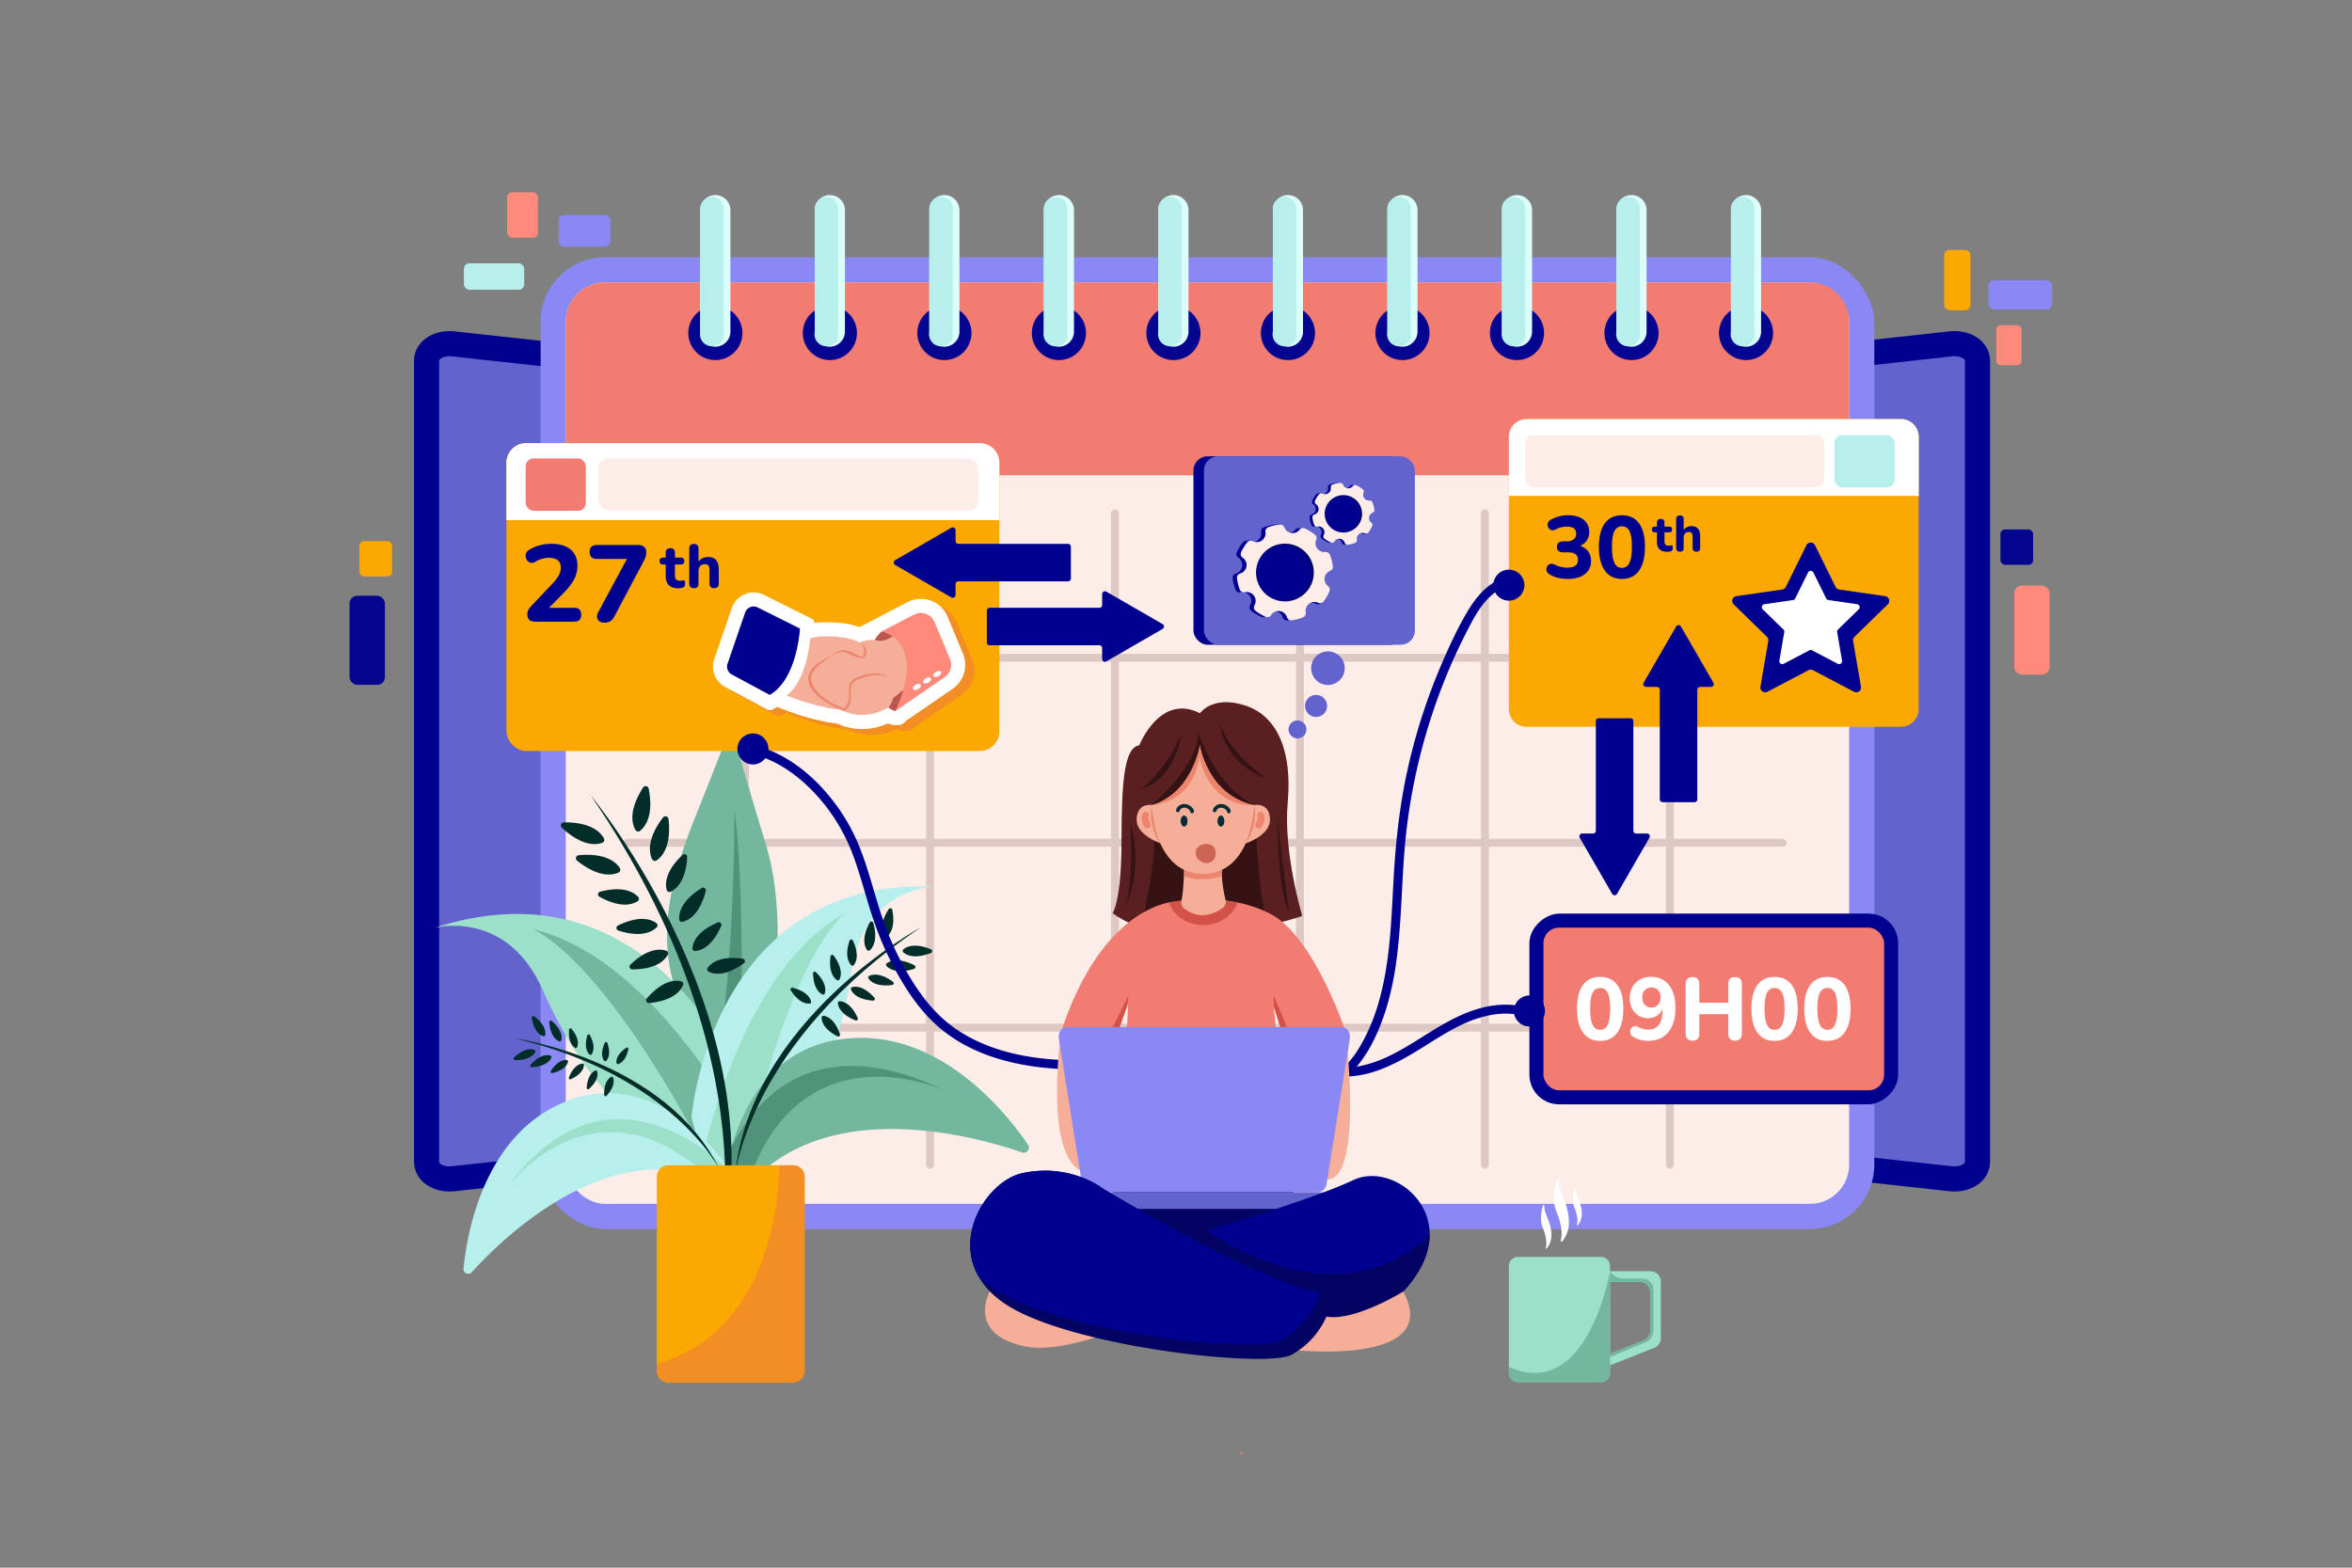 <svg xmlns="http://www.w3.org/2000/svg" viewBox="0 0 4680 3120"><rect x="0" y="0" width="4680" height="3120" fill="#808080" stroke="none"/><defs><style>.cls-1{fill:#f27b72;}.cls-18,.cls-2{fill:#fff;}.cls-2{opacity:0;}.cls-3{fill:#010190;}.cls-4{fill:#6363ce;}.cls-5{fill:#8a88f5;}.cls-6{fill:#fcede8;}.cls-7{fill:#050590;}.cls-8{fill:#dcfffc;}.cls-9{fill:#b7efec;}.cls-10{fill:#ddc8c3;}.cls-11{fill:#72b79e;}.cls-12{fill:#51937a;}.cls-13{fill:#9de0ca;}.cls-14{fill:#3c7219;}.cls-15{fill:#022d28;}.cls-16{fill:#fba800;}.cls-17{fill:#f28e23;}.cls-19{fill:#ba564f;}.cls-20{fill:#f5ae97;}.cls-21{fill:#ed856e;}.cls-22{fill:#ff897b;}.cls-23{fill:#030363;}.cls-24{fill:#5a1f20;}.cls-25{fill:#351314;}.cls-26{fill:#d35248;}.cls-27{fill:#072c35;}.cls-28{fill:#cb6655;}</style></defs><title>05</title><g id="_05" data-name="05"><path class="cls-1" d="M2470.65,2894.09c3.21,0,3.22-5,0-5s-3.23,5,0,5Z"/><rect id="_05-2" data-name="05" class="cls-2" width="4680" height="3120"/><path class="cls-3" d="M2817.22,2254.34l1061.38,116.4c44.64,4.89,81.26-21.47,81.26-58.95V718.51c0-37.48-36.62-63.84-81.26-59L2817.22,776c-31.37,3.44-56.55,31.27-56.55,62.19v1354C2760.67,2223.07,2785.85,2250.9,2817.22,2254.34Z"/><path class="cls-4" d="M3889.2,2321.32a47.63,47.63,0,0,1-5.15-.29L2822.67,2204.64c-6.47-.71-12-7.46-12-12.49v-1354c0-5,5.53-11.78,12-12.49l1061.38-116.4a47.58,47.58,0,0,1,5.15-.28c11.82,0,20.66,5,20.66,9.53V2311.79c0,.94,0,2.24-2.43,4.26-4,3.3-10.78,5.27-18.23,5.27Z"/><path class="cls-3" d="M1966.45,2254.34,905.06,2370.74c-44.64,4.89-81.26-21.47-81.26-58.95V718.51c0-37.48,36.62-63.84,81.26-59L1966.45,776c31.37,3.44,56.55,31.27,56.55,62.19v1354C2023,2223.07,1997.82,2250.9,1966.45,2254.34Z"/><path class="cls-4" d="M894.46,2321.32a47.49,47.49,0,0,0,5.15-.29L1961,2204.64c6.46-.71,12-7.46,12-12.49v-1354c0-5-5.54-11.78-12-12.49L899.61,709.26a47.54,47.54,0,0,0-5.14-.28c-11.83,0-20.67,5-20.67,9.53V2311.79c0,.94,0,2.24,2.44,4.26,4,3.3,10.77,5.27,18.22,5.27Z"/><rect class="cls-5" x="1075.73" y="512.05" width="2653.75" height="1933.87" rx="128.15"/><rect class="cls-6" x="1125.73" y="562.05" width="2553.75" height="1833.87" rx="78.15"/><path class="cls-1" d="M3679.48,640.2V946H1125.73V640.2a78.15,78.15,0,0,1,78.15-78.15H3601.33A78.15,78.15,0,0,1,3679.48,640.2Z"/><circle class="cls-7" cx="1423.4" cy="662.76" r="53.9"/><path class="cls-8" d="M1453.37,418.18V660a30,30,0,0,1-30,30,29.19,29.19,0,0,1-6.71-.77,30,30,0,0,1-23.26-29.2V418.18a30,30,0,0,1,23.26-29.2,29.19,29.19,0,0,1,6.71-.77,30,30,0,0,1,30,30Z"/><path class="cls-9" d="M1439.94,418.18V660a23.86,23.86,0,1,1-46.51,0V418.18a23.42,23.42,0,1,1,46.51,0Z"/><circle class="cls-7" cx="1651.27" cy="662.76" r="53.9"/><path class="cls-8" d="M1681.24,418.18V660a30,30,0,0,1-30,30,29.21,29.21,0,0,1-6.72-.77A30,30,0,0,1,1621.3,660V418.18a30,30,0,0,1,23.26-29.2,29.21,29.21,0,0,1,6.72-.77,30,30,0,0,1,30,30Z"/><path class="cls-9" d="M1667.81,418.18V660a23.86,23.86,0,1,1-46.51,0V418.18a23.42,23.42,0,1,1,46.51,0Z"/><circle class="cls-7" cx="1879.15" cy="662.76" r="53.9"/><path class="cls-8" d="M1909.11,418.18V660a30,30,0,0,1-30,30,29.28,29.28,0,0,1-6.72-.77,30,30,0,0,1-23.25-29.2V418.18a30,30,0,0,1,23.25-29.2,29.28,29.28,0,0,1,6.72-.77,30,30,0,0,1,30,30Z"/><path class="cls-9" d="M1895.68,418.18V660a23.86,23.86,0,1,1-46.5,0V418.18a23.42,23.42,0,1,1,46.5,0Z"/><circle class="cls-7" cx="2107.02" cy="662.76" r="53.9"/><path class="cls-8" d="M2137,418.18V660a30,30,0,0,1-30,30,29.19,29.19,0,0,1-6.71-.77,30,30,0,0,1-23.26-29.2V418.18a30,30,0,0,1,23.26-29.2,29.19,29.19,0,0,1,6.71-.77,30,30,0,0,1,30,30Z"/><path class="cls-9" d="M2123.55,418.18V660a23.86,23.86,0,1,1-46.5,0V418.18a23.42,23.42,0,1,1,46.5,0Z"/><circle class="cls-7" cx="2334.89" cy="662.76" r="53.9"/><path class="cls-8" d="M2364.86,418.18V660a30,30,0,0,1-30,30,29.21,29.21,0,0,1-6.72-.77,30,30,0,0,1-23.26-29.2V418.18a30,30,0,0,1,23.26-29.2,29.21,29.21,0,0,1,6.72-.77,30,30,0,0,1,30,30Z"/><path class="cls-9" d="M2351.43,418.18V660a23.86,23.86,0,1,1-46.51,0V418.18a23.42,23.42,0,1,1,46.51,0Z"/><circle class="cls-7" cx="2562.76" cy="662.76" r="53.9"/><path class="cls-8" d="M2592.73,418.18V660a30,30,0,0,1-30,30,29.21,29.21,0,0,1-6.72-.77,30,30,0,0,1-23.26-29.2V418.18a30,30,0,0,1,23.26-29.2,29.21,29.21,0,0,1,6.72-.77,30,30,0,0,1,30,30Z"/><path class="cls-9" d="M2579.3,418.18V660a23.86,23.86,0,1,1-46.51,0V418.18a23.42,23.42,0,1,1,46.51,0Z"/><circle class="cls-7" cx="2790.64" cy="662.76" r="53.9"/><path class="cls-8" d="M2820.61,418.18V660a30,30,0,0,1-30,30,29.28,29.28,0,0,1-6.72-.77,30,30,0,0,1-23.25-29.2V418.18a30,30,0,0,1,23.25-29.2,29.28,29.28,0,0,1,6.72-.77,30,30,0,0,1,30,30Z"/><path class="cls-9" d="M2807.17,418.18V660a23.86,23.86,0,1,1-46.5,0V418.18a23.42,23.42,0,1,1,46.5,0Z"/><circle class="cls-7" cx="3018.51" cy="662.76" r="53.9"/><path class="cls-8" d="M3048.48,418.18V660a30,30,0,0,1-30,30,29.19,29.19,0,0,1-6.71-.77,30,30,0,0,1-23.26-29.2V418.18A30,30,0,0,1,3011.8,389a29.19,29.19,0,0,1,6.71-.77,30,30,0,0,1,30,30Z"/><path class="cls-9" d="M3035.05,418.18V660a23.86,23.86,0,1,1-46.51,0V418.18a23.42,23.42,0,1,1,46.51,0Z"/><circle class="cls-7" cx="3246.38" cy="662.76" r="53.9"/><path class="cls-8" d="M3276.35,418.18V660a30,30,0,0,1-30,30,29.21,29.21,0,0,1-6.72-.77,30,30,0,0,1-23.26-29.2V418.18a30,30,0,0,1,23.26-29.2,29.21,29.21,0,0,1,6.72-.77,30,30,0,0,1,30,30Z"/><path class="cls-9" d="M3262.92,418.18V660a23.86,23.86,0,1,1-46.51,0V418.18a23.42,23.42,0,1,1,46.51,0Z"/><circle class="cls-7" cx="3474.26" cy="662.76" r="53.9"/><path class="cls-8" d="M3504.22,418.18V660a30,30,0,0,1-30,30,29.28,29.28,0,0,1-6.72-.77,30,30,0,0,1-23.25-29.2V418.18a30,30,0,0,1,23.25-29.2,29.28,29.28,0,0,1,6.72-.77,30,30,0,0,1,30,30Z"/><path class="cls-9" d="M3490.79,418.18V660a23.86,23.86,0,1,1-46.5,0V418.18a23.42,23.42,0,1,1,46.5,0Z"/><rect class="cls-10" x="1474.67" y="1013.73" width="15.66" height="1312.15" rx="7.83"/><rect class="cls-10" x="1842.71" y="1013.73" width="15.66" height="1312.15" rx="7.83"/><rect class="cls-10" x="2210.75" y="1013.73" width="15.66" height="1312.15" rx="7.83"/><rect class="cls-10" x="2578.79" y="1013.73" width="15.66" height="1312.15" rx="7.83"/><rect class="cls-10" x="2946.83" y="1013.73" width="15.66" height="1312.15" rx="7.83"/><rect class="cls-10" x="3314.88" y="1013.73" width="15.66" height="1312.15" rx="7.83"/><rect class="cls-10" x="1239.61" y="1301.33" width="2315.3" height="15.66" rx="7.83"/><rect class="cls-10" x="1239.61" y="1669.37" width="2315.3" height="15.66" rx="7.83"/><rect class="cls-10" x="1239.61" y="2037.41" width="2315.3" height="15.66" rx="7.83"/><path class="cls-11" d="M1538.93,1992.36s26.43-173.43-13.48-306.43-66.39-217.87-68.31-246.78c0,0-47.87,122.63-75.85,192.2-61.74,153.5-76.67,272.87-12.69,398.83,0,0,.35,68.8.93,71.82s70.87,70.15,70.87,70.15L1546.14,2107Z"/><path class="cls-12" d="M1468.72,2193.87s19.77-367.94-7.22-583.34c0,0,1.26,386.72-49.72,565.21Z"/><path class="cls-13" d="M1485,2174.29l.36,86.08.37,95.58-32.41,5.33s-13-13.17-32.5-30.65c-30.08-26.87-75.53-63.92-112.34-78.3-60.63-23.7-155.54-115.71-227.88-280.72-2.56-5.8-5.18-11.34-7.91-16.62-74.36-145.59-208.78-108.26-208.78-108.26,109.35-35.62,202.35-34.21,280.5-11.73h.05C1385.66,1904.38,1485,2174.29,1485,2174.29Z"/><path class="cls-11" d="M1485.31,2260.37l.37,95.58-32.41,5.33s-13-13.17-32.5-30.65c-218.9-426.83-357-480-361.35-481.6C1268.65,1897.78,1430.52,2160.5,1485.31,2260.37Z"/><path class="cls-9" d="M1376,2223.15l21.67,78.94,24.08,87.64,31-3.4s8.56-15.38,22-36.37c20.68-32.3,52.85-77.85,82.88-100.42,49.48-37.21,112.91-145.74,137-315.36.86-6,1.84-11.71,3-17.24,30.92-152.36,163.58-152.51,163.58-152.51-109.26-4.68-194.09,20.37-259.93,60.93h0C1398,1950.56,1376,2223.15,1376,2223.15Z"/><path class="cls-13" d="M1397.63,2302.09l24.08,87.64,31-3.4s8.56-15.38,22-36.37c91.44-446.89,204.36-530.88,207.92-533.45C1503.43,1914.62,1422.3,2196.62,1397.63,2302.09Z"/><path class="cls-9" d="M938.6,2532.05c60.81-67.06,264.85-266.64,474.95-185.8q11.76,4.48,23.54,10.22a25.52,25.52,0,0,0,8.81,2.56c4.65.38,10.69-.4,13.87-6.19a14.49,14.49,0,0,0-.88-14.68,454.55,454.55,0,0,0-58.13-71.17c-58.92-58.95-156.65-123.08-276.49-74.17-160.52,65.49-194.73,258.91-202,332A9.42,9.42,0,0,0,938.6,2532.05Z"/><path class="cls-13" d="M1008.33,2364.76c11.94-16.64,182-230.38,405.22-18.51q11.76,4.48,23.54,10.22a25.52,25.52,0,0,0,8.81,2.56c4.65.38,10.69-.4,13.87-6.19a14.49,14.49,0,0,0-.88-14.68S1218.43,2072,1008.33,2364.76Z"/><path class="cls-14" d="M1007.7,2365.64c.21-.31.4-.6.63-.88C1008,2365.2,1007.81,2365.49,1007.7,2365.64Z"/><path class="cls-11" d="M2033.81,2293.6c-92.85-32.14-391.13-115.78-549,70.69q-8.85,10.41-17.09,22a27.55,27.55,0,0,1-7,7c-4.22,2.79-10.38,5.19-16.42,1.33a15.7,15.7,0,0,1-6.82-14.43,495,495,0,0,1,18.24-98c25.37-86.83,85-198.82,224.56-214.73,187-21.33,320.35,145,365.34,210.73C2051.1,2286.27,2043.14,2296.82,2033.81,2293.6Z"/><path class="cls-12" d="M1880.22,2170.69c-20.28-9.09-293.32-124.47-395.42,193.6q-8.85,10.41-17.09,22a27.55,27.55,0,0,1-7,7c-4.22,2.79-10.38,5.19-16.42,1.33a15.7,15.7,0,0,1-6.82-14.43,495,495,0,0,1,18.24-98C1508.65,2178.79,1629,2048.85,1880.22,2170.69Z"/><path class="cls-15" d="M1024.82,2066.6s301.35,42.33,407.59,261.93C1432.41,2328.53,1340.19,2141.54,1024.82,2066.6Z"/><path class="cls-15" d="M1058.08,2025.77c4.66,27.56,17.07,34.59,22.85,36.38a3.05,3.05,0,0,0,3.9-2.38c1.06-6,.48-20.22-21.89-37A3.07,3.07,0,0,0,1058.08,2025.77Z"/><path class="cls-15" d="M1092.86,2034.48c2.48,27.84,14.3,35.82,19.93,38.06a3.05,3.05,0,0,0,4.07-2.07c1.52-5.86,2.06-20.11-18.93-38.56A3.06,3.06,0,0,0,1092.86,2034.48Z"/><path class="cls-15" d="M1132.37,2049c-1.94,24.89,7.28,33.68,11.91,36.48a2.71,2.71,0,0,0,3.89-1.21c2.21-4.94,4.81-17.41-11-36.78A2.73,2.73,0,0,0,1132.37,2049Z"/><path class="cls-15" d="M1168.67,2060.61c-6.83,24,.48,34.45,4.46,38.11a2.72,2.72,0,0,0,4.06-.42c3.14-4.4,8.15-16.11-3.47-38.21A2.73,2.73,0,0,0,1168.67,2060.61Z"/><path class="cls-15" d="M1203.65,2075.13c-9.82,21.34-4.53,32.09-1.36,36.08a2.56,2.56,0,0,0,3.83.19c3.56-3.64,9.91-13.8,2.31-36A2.58,2.58,0,0,0,1203.65,2075.13Z"/><path class="cls-15" d="M1246.29,2085.23c-19.35,13.31-20.31,25.26-19.62,30.31a2.55,2.55,0,0,0,3.19,2.12c4.92-1.3,15.58-6.79,20.41-29.77A2.58,2.58,0,0,0,1246.29,2085.23Z"/><path class="cls-15" d="M1023,2104.45c20.53-19,34.67-17,40.35-14.9a3.05,3.05,0,0,1,1.64,4.27c-2.81,5.38-12,16.33-39.94,15.95A3.07,3.07,0,0,1,1023,2104.45Z"/><path class="cls-15" d="M1056,2118.78c19-20.57,33.23-19.68,39.06-18a3.05,3.05,0,0,1,2,4.12c-2.38,5.58-10.65,17.22-38.58,19A3.07,3.07,0,0,1,1056,2118.78Z"/><path class="cls-15" d="M1096.16,2131.41c13.65-20.93,26.34-22.26,31.72-21.66a2.72,2.72,0,0,1,2.35,3.34c-1.27,5.27-6.83,16.75-31.15,22.49A2.74,2.74,0,0,1,1096.16,2131.41Z"/><path class="cls-15" d="M1132.05,2144.35c9.25-23.21,21.42-27,26.82-27.5a2.72,2.72,0,0,1,3,2.81c-.2,5.41-3.38,17.76-26.09,28.2A2.74,2.74,0,0,1,1132.05,2144.35Z"/><path class="cls-15" d="M1167.42,2164.94c1.79-24.93,12.24-32.25,17.24-34.33a2.73,2.73,0,0,1,3.67,1.78c1.45,5.22,2.15,18-16.34,34.77A2.74,2.74,0,0,1,1167.42,2164.94Z"/><path class="cls-15" d="M1202.21,2179c-.57-25,9.14-33.25,13.92-35.8a2.72,2.72,0,0,1,3.82,1.43c1.94,5.05,3.84,17.67-13,36.15A2.74,2.74,0,0,1,1202.21,2179Z"/><path class="cls-15" d="M1833.42,1844.85S1492,2029.7,1462.76,2339.59C1462.76,2339.59,1489.73,2074.93,1833.42,1844.85Z"/><path class="cls-15" d="M1775.47,1810.84c6.71,35-5,49-11.12,53.68a3.89,3.89,0,0,1-5.72-1.11c-3.92-6.66-9.58-24,9.71-54A3.91,3.91,0,0,1,1775.47,1810.84Z"/><path class="cls-15" d="M1737.77,1836.75c9.43,34.39-1.15,49.2-6.88,54.38a3.89,3.89,0,0,1-5.79-.65c-4.43-6.34-11.43-23.13,5.45-54.55A3.92,3.92,0,0,1,1737.77,1836.75Z"/><path class="cls-15" d="M1697,1871.7c13.41,28.89,6.29,43.5,2,48.91a3.47,3.47,0,0,1-5.2.28c-4.83-4.92-13.49-18.67-3.28-48.84A3.49,3.49,0,0,1,1697,1871.7Z"/><path class="cls-15" d="M1658.77,1901.77c18.85,25.67,14.76,41.4,11.64,47.55a3.48,3.48,0,0,1-5,1.31c-5.72-3.87-16.93-15.64-12.88-47.24A3.49,3.49,0,0,1,1658.77,1901.77Z"/><path class="cls-15" d="M1623.4,1934.71c21.24,21.13,19.72,36.35,17.7,42.53a3.28,3.28,0,0,1-4.5,1.94c-5.87-2.77-18-12.1-18.8-42.06A3.28,3.28,0,0,1,1623.4,1934.71Z"/><path class="cls-15" d="M1576.92,1965.78c29.06,7.3,35.54,21.16,37,27.49a3.27,3.27,0,0,1-2.87,4c-6.46.63-21.65-1.18-37.67-26.51A3.29,3.29,0,0,1,1576.92,1965.78Z"/><path class="cls-15" d="M1852.41,1889.32c-33-13.6-49-4.91-54.88.15a3.9,3.9,0,0,0-.06,5.84c5.75,5.18,21.58,14.19,54.87,1.27A3.91,3.91,0,0,0,1852.41,1889.32Z"/><path class="cls-15" d="M1819.45,1921.11c-31.85-16.14-48.49-8.73-54.73-4.15a3.9,3.9,0,0,0-.51,5.82c5.32,5.61,20.4,15.84,54.59,5.57A3.91,3.91,0,0,0,1819.45,1921.11Z"/><path class="cls-15" d="M1777,1954.12c-25.65-18.94-41.41-14.88-47.58-11.77a3.48,3.48,0,0,0-1.32,5c3.86,5.74,15.62,17,47.26,13A3.5,3.5,0,0,0,1777,1954.12Z"/><path class="cls-15" d="M1739.85,1985.58c-21.41-23.64-37.66-22.77-44.32-20.94a3.48,3.48,0,0,0-2.29,4.68c2.65,6.39,12,19.74,43.76,22.1A3.5,3.5,0,0,0,1739.85,1985.58Z"/><path class="cls-15" d="M1706.73,2026c-13.25-29-29-33.1-35.91-33.37a3.48,3.48,0,0,0-3.59,3.77c.59,6.88,5.42,22.43,35,34.29A3.49,3.49,0,0,0,1706.73,2026Z"/><path class="cls-15" d="M1671.38,2058.23c-10.45-30.13-25.74-35.69-32.59-36.61a3.48,3.48,0,0,0-3.94,3.41c-.06,6.91,3.28,22.84,31.62,37.45A3.5,3.5,0,0,0,1671.38,2058.23Z"/><path class="cls-15" d="M1175.6,1583.16s388.37,467,250.58,934C1426.18,2517.14,1540.92,2117.12,1175.6,1583.16Z"/><path class="cls-15" d="M1279.54,1567.47c-30.11,47-21.21,74-15.06,84.41a6.09,6.09,0,0,0,9,1.72c9.56-7.39,27.84-29.22,17.27-84A6.12,6.12,0,0,0,1279.54,1567.47Z"/><path class="cls-15" d="M1319.22,1627c-33.69,44.46-26.94,72.12-21.63,83a6.09,6.09,0,0,0,8.79,2.42c10.11-6.62,30-27,23.79-82.38A6.12,6.12,0,0,0,1319.22,1627Z"/><path class="cls-15" d="M1358.13,1701.47c-36.27,34.16-34.43,59.52-31.36,69.87a5.43,5.43,0,0,0,7.38,3.43c9.89-4.33,30.46-19.27,33.18-69A5.47,5.47,0,0,0,1358.13,1701.47Z"/><path class="cls-15" d="M1396.14,1767.37c-42.31,26.31-45.52,51.53-44.56,62.29a5.44,5.44,0,0,0,6.56,4.82c10.55-2.29,33.67-12.87,46.17-61.1A5.46,5.46,0,0,0,1396.14,1767.37Z"/><path class="cls-15" d="M1428.35,1835.77c-43.15,18.34-49.78,41.33-50.44,51.46a5.12,5.12,0,0,0,5.4,5.44c10.14-.61,33.17-7.1,51.77-50.13A5.14,5.14,0,0,0,1428.35,1835.77Z"/><path class="cls-15" d="M1477.78,1907.93c-46.46-6.31-63.91,10-69.67,18.42a5.11,5.11,0,0,0,1.86,7.43c9,4.67,32.13,10.87,70.13-16.6A5.14,5.14,0,0,0,1477.78,1907.93Z"/><path class="cls-15" d="M1122.18,1636.68c55.84-.54,74,21.39,79.6,32.14a6.1,6.1,0,0,1-3.31,8.51c-11.36,4.18-39.59,8.07-80.41-30A6.12,6.12,0,0,1,1122.18,1636.68Z"/><path class="cls-15" d="M1151.56,1702c55.63-4.92,75.49,15.52,81.87,25.8a6.08,6.08,0,0,1-2.63,8.74c-11,5.06-38.83,11.15-82.52-23.65A6.12,6.12,0,0,1,1151.56,1702Z"/><path class="cls-15" d="M1194,1774.64c48.27-12.59,68.8,2.47,75.94,10.58a5.44,5.44,0,0,1-1,8.09c-8.93,6.08-32.55,15.57-76.19-8.6A5.47,5.47,0,0,1,1194,1774.64Z"/><path class="cls-15" d="M1229.66,1841.94c44.83-21.89,67.92-11.18,76.53-4.65a5.45,5.45,0,0,1,.6,8.13c-7.55,7.73-28.83,21.71-76.38,6.64A5.46,5.46,0,0,1,1229.66,1841.94Z"/><path class="cls-15" d="M1254.28,1919.81c36.11-34.42,61.36-31.2,71.55-27.58a5.45,5.45,0,0,1,3,7.57c-4.87,9.65-20.92,29.41-70.8,29.44A5.47,5.47,0,0,1,1254.28,1919.81Z"/><path class="cls-15" d="M1286.84,1987.24c32.7-37.67,58.14-36.86,68.62-34.22a5.45,5.45,0,0,1,3.73,7.25c-3.93,10.07-18,31.26-67.69,36A5.47,5.47,0,0,1,1286.84,1987.24Z"/><path class="cls-16" d="M1601,2342.09v386.19a22.94,22.94,0,0,1-22.94,22.95H1329.84a22.94,22.94,0,0,1-22.95-22.95V2342.09a22.94,22.94,0,0,1,22.95-22.94h248.22A22.94,22.94,0,0,1,1601,2342.09Z"/><path class="cls-17" d="M1601,2342.09v386.19a22.94,22.94,0,0,1-22.94,22.95H1329.84a22.94,22.94,0,0,1-22.95-22.95V2714.1c215.79-60.34,241.89-306.7,244.22-394.95h27A22.94,22.94,0,0,1,1601,2342.09Z"/><path class="cls-13" d="M3304.71,2550.55v112.69a20.56,20.56,0,0,1-13,19.1l-88.1,35v-22.89l66.83-26.55a20.57,20.57,0,0,0,13-19.1v-77a20.55,20.55,0,0,0-20.56-20.56h-59.25v181.15a18.24,18.24,0,0,1-18.25,18.25H3020.58a18.24,18.24,0,0,1-18.25-18.25V2519.72a18.24,18.24,0,0,1,18.25-18.25h164.79a18.24,18.24,0,0,1,18.25,18.25V2530h80.52A20.56,20.56,0,0,1,3304.71,2550.55Z"/><path class="cls-11" d="M3290.06,2566.41v81a26.49,26.49,0,0,1-16.39,24.49l-70,28.89v-6.38l66.83-26.55a20.57,20.57,0,0,0,13-19.1v-77a20.55,20.55,0,0,0-20.56-20.56h-59.25V2530h0a31.68,31.68,0,0,0,26.67,14.59h37.93A21.83,21.83,0,0,1,3290.06,2566.41Z"/><path class="cls-11" d="M3203.62,2530v202.42a18.24,18.24,0,0,1-18.25,18.25H3020.58a18.24,18.24,0,0,1-18.25-18.25v-11.95C3159.41,2790.5,3203.62,2530,3203.62,2530Z"/><path class="cls-18" d="M3101.25,2348.26a2,2,0,0,0-3.92-.38c-3.34,15.08-10.17,39.76,0,64.44,10.68,25.88,11.71,45.58,8.15,56.11a2,2,0,0,0,3.45,1.85c5.64-7.29,15.14-21.47,12.48-47a128,128,0,0,0-7.94-32.38C3110.09,2382.05,3102,2366.23,3101.25,2348.26Z"/><path class="cls-18" d="M3072.69,2399.4a1.38,1.38,0,0,0-2.73-.26c-2.32,10.49-7.07,27.65,0,44.82,7.43,18,8.14,31.71,5.67,39a1.38,1.38,0,0,0,2.4,1.29c3.92-5.08,10.53-14.94,8.68-32.69a88.87,88.87,0,0,0-5.52-22.52C3078.84,2422.9,3073.24,2411.9,3072.69,2399.4Z"/><path class="cls-18" d="M3135.14,2365a1.2,1.2,0,0,0-2.36-.23c-2,9.06-6.1,23.88,0,38.7,6.41,15.54,7,27.37,4.89,33.69a1.19,1.19,0,0,0,2.07,1.11c3.39-4.38,9.1-12.89,7.5-28.21a76.7,76.7,0,0,0-4.77-19.44C3140.44,2385.24,3135.61,2375.74,3135.14,2365Z"/><rect class="cls-16" x="1007.7" y="882.03" width="980.86" height="612.54" rx="38.86"/><path class="cls-18" d="M1988.56,920.89v114.2H1007.7V920.89A38.86,38.86,0,0,1,1046.56,882H1949.7A38.86,38.86,0,0,1,1988.56,920.89Z"/><path class="cls-3" d="M1064.83,1237.22q-8.22,0-11.9-3.78t-3.68-11.15a17.38,17.38,0,0,1,2.38-8.87,46.07,46.07,0,0,1,6.49-8.44l40.69-42.85q9.09-9.74,13.09-17.31a32.12,32.12,0,0,0,4-15.14q0-19.48-24-19.48a50.8,50.8,0,0,0-12.87,1.73,52.61,52.61,0,0,0-13.74,6.06q-5.85,3.46-10.72,1.51a13,13,0,0,1-7.14-6.7,15.13,15.13,0,0,1-1.08-10.07q1.18-5.3,7-8.76a75.84,75.84,0,0,1,20.78-8.76,88.32,88.32,0,0,1,22.29-2.93q25.53,0,39,11.37T1149,1126a58.15,58.15,0,0,1-6.38,26.5q-6.39,12.66-20.89,27.38l-29.43,29.86h50.21q14.06,0,14.06,13.63,0,13.86-14.06,13.85Z"/><path class="cls-3" d="M1202.67,1239.17q-9.53,0-13.2-6.28t1.08-14.93l56.92-105.6h-59.73q-14.51,0-14.5-13.85t14.5-13.84h82.45a17.23,17.23,0,0,1,11.36,3.67q4.42,3.69,4.43,10.39a28.94,28.94,0,0,1-1.62,10.17,83.91,83.91,0,0,1-4.22,9.31l-58.43,110.14Q1215.88,1239.17,1202.67,1239.17Z"/><path class="cls-3" d="M1349.85,1170.83q-25.2,0-25.2-24.46v-22.88h-5.11q-7.18,0-7.18-6.82t7.18-6.93h5.11v-9.25q0-9.37,9.25-9.37t9.13,9.37v9.25h11.56q7.07,0,7.06,6.93t-7.06,6.82H1343v22.15c0,3.41.79,6,2.38,7.67s4.11,2.55,7.6,2.55a15.38,15.38,0,0,0,3.41-.36,22.23,22.23,0,0,1,2.92-.49,3.27,3.27,0,0,1,2.8,1.1q1.09,1.22,1.1,5a12.36,12.36,0,0,1-1,5.17,6,6,0,0,1-3.41,3.1,21.72,21.72,0,0,1-4.32,1A31.47,31.47,0,0,1,1349.85,1170.83Z"/><path class="cls-3" d="M1380.76,1170.59q-9.26,0-9.25-9.37V1092q0-9.37,9.25-9.37t9.13,9.37v25.92a20.35,20.35,0,0,1,8.15-7,25.51,25.51,0,0,1,11.08-2.37q21,0,21.05,25.07v27.63q0,9.38-9.25,9.37a9,9,0,0,1-6.75-2.43q-2.37-2.45-2.37-6.94v-26.78c0-4.13-.78-7.12-2.32-8.94s-3.81-2.74-6.81-2.74a12.24,12.24,0,0,0-9.31,3.65q-3.48,3.66-3.47,9.74v25.07Q1389.89,1170.6,1380.76,1170.59Z"/><path class="cls-17" d="M1934.56,1312.7,1904,1239.15a57.72,57.72,0,0,0-80-29.08L1756.85,1245l-28.13,14.61c-22.35-8.11-48.91-9.5-64.48-9.5-2.44,0-3.81,0-3.81,0l-1.12,0c-.9,0-1.8-.05-2.71-.05-2.75,0-5.59.13-8.5.39l-9.36.28a7.66,7.66,0,0,0-4.22-7.23l-96.07-48a45.84,45.84,0,0,0-63.88,26.1l-35,101.78a45.69,45.69,0,0,0,21.63,55.31l83.12,44.75a12.35,12.35,0,0,0,12-.15l7.54-4.31,1-.59,8,3.32c2.4,1,57.61,23.78,111.39,29.89a115.82,115.82,0,0,0,49.39,10.89,126.41,126.41,0,0,0,51.24-11.06,41.26,41.26,0,0,0,15.17,3.24l5.48,0a18,18,0,0,0,14.68-7.83l93.73-64.36A57.74,57.74,0,0,0,1934.56,1312.7Z"/><path class="cls-18" d="M1916.2,1301.07l-30.57-73.55a57.72,57.72,0,0,0-80-29.08l-67.18,34.9L1710.36,1248c-22.34-8.11-48.9-9.5-64.48-9.5-2.43,0-3.81,0-3.81,0l-1.12,0c-.9,0-1.8,0-2.71,0q-4.12,0-8.5.39l-9.36.28a7.64,7.64,0,0,0-4.22-7.23l-96.06-48a45.86,45.86,0,0,0-63.89,26.1l-35,101.78a45.7,45.7,0,0,0,21.63,55.31l83.12,44.75a12.38,12.38,0,0,0,12-.15l7.54-4.31,1-.59,8,3.32c2.4,1,57.62,23.78,111.39,29.89a116,116,0,0,0,49.39,10.88,126.21,126.21,0,0,0,51.24-11.06,41.13,41.13,0,0,0,15.18,3.25l5.47-.06a18,18,0,0,0,14.68-7.82l93.73-64.36A57.74,57.74,0,0,0,1916.2,1301.07Z"/><path class="cls-19" d="M1754,1256.86s-41.1,33.61-18.56,96,46.27,62.17,46.27,62.17l57.65-86.66-7.93-56.56-33.11-26.55Z"/><path class="cls-20" d="M1590.23,1278.7s43.58-20.75,66.71-8.14,77.84,48.61,84.16,57.89,23.2,76.92-33.67,84.11-142.19-28.3-142.19-28.3l-24.87-52.4Z"/><path class="cls-21" d="M1653.82,1306.51s-50.62,16.13-45,49.69,65.29,56.51,65.29,56.51l53.14,1.78,21.18-58.91-14.25-35Z"/><path class="cls-20" d="M1786.94,1261.26l-21.58,11a28.75,28.75,0,0,1-17.13,2.82l-6.06-.88a55.06,55.06,0,0,0-28.64,3.46c-31.74,12.89-104.91,45.94-99.82,75,6.48,37,71.62,65.95,104.16,64.59s79.58-44.41,79.58-44.41l51.11-16.07,8.8-95.85-27.78-25Z"/><path class="cls-20" d="M1703.76,1307.65c-25.87-9-24.79-18.37-51.62,0l-9.28-16.69V1266.5s44.58-1.26,67.84,12.31l0,0c5.82,3.4,10.3,7.73,12.41,13.24C1723.14,1292.08,1729.64,1316.63,1703.76,1307.65Z"/><path class="cls-21" d="M1703.76,1307.65c-25.87-9-24.79-18.37-51.62,0,31.33-35.29,58.94,10.51,65.85-3.81,6.73-13.91-6.52-24.43-7.26-25,5.82,3.4,10.3,7.73,12.41,13.24C1723.14,1292.08,1729.64,1316.63,1703.76,1307.65Z"/><path class="cls-20" d="M1767.93,1407.66c5-3,22.25-37.38-2.65-59.62-16-14.3-44.29-6.17-62.47,1.47a22.85,22.85,0,0,0-13.69,24c1.72,13.59.76,32.15-15,39.18C1674.09,1412.71,1715.35,1438.69,1767.93,1407.66Z"/><path class="cls-21" d="M1768,1350.73c-16.1-13.53-43.89-5.51-61.82,2a22.83,22.83,0,0,0-13.69,24c1.65,13.15.81,31-13.56,38.45a47.24,47.24,0,0,1-4.87-2.52c15.79-7,16.75-25.59,15-39.18a22.84,22.84,0,0,1,13.69-24c18.18-7.64,46.47-15.77,62.46-1.47C1766.26,1348.92,1767.17,1349.82,1768,1350.73Z"/><path class="cls-18" d="M1590.66,1262.68l21.35,8s-4.51,80.94-46.82,113.46l-35.79-14.55.3-69.58,34.35-30.68Z"/><path class="cls-3" d="M1591.74,1251s-5.08,100.56-60.17,132l-75.47-40.63a17.85,17.85,0,0,1-8.42-21.54l35-101.78a17.85,17.85,0,0,1,24.87-10.16Z"/><path class="cls-22" d="M1781.68,1415.07c64.16-142.17-27.7-158.21-27.7-158.21l64.6-33.57a29.74,29.74,0,0,1,41.19,15l30.57,73.54a29.75,29.75,0,0,1-10.63,35.94Z"/><ellipse class="cls-18" cx="1824.5" cy="1367.05" rx="8.55" ry="5.02" transform="translate(-439.09 1095.4) rotate(-30)"/><ellipse class="cls-18" cx="1844.69" cy="1354.21" rx="8.55" ry="5.02" transform="translate(-429.96 1103.77) rotate(-30)"/><ellipse class="cls-18" cx="1864.87" cy="1341.36" rx="8.55" ry="5.02" transform="translate(-420.84 1112.15) rotate(-30)"/><rect class="cls-1" x="1045.92" y="912.35" width="119.77" height="104.13" rx="15.64"/><rect class="cls-6" x="1190.16" y="912.35" width="756.78" height="104.13" rx="21.51"/><circle class="cls-3" cx="1498.13" cy="1490.52" r="30.88"/><path class="cls-16" d="M3817.83,869.38v541.67a35.44,35.44,0,0,1-35.44,35.43H3037.76a35.43,35.43,0,0,1-35.43-35.43V869.38A35.43,35.43,0,0,1,3037.76,834h744.63A35.44,35.44,0,0,1,3817.83,869.38Z"/><path class="cls-18" d="M3817.83,869.38V986.87h-815.5V869.38A35.43,35.43,0,0,1,3037.76,834h744.63A35.44,35.44,0,0,1,3817.83,869.38Z"/><path class="cls-3" d="M3119.77,1152.2a87.22,87.22,0,0,1-18.74-2.09,54.83,54.83,0,0,1-16.47-6.28q-5.58-3-7-7.41a11,11,0,0,1,.43-8.28,10.82,10.82,0,0,1,6-5.49q4.18-1.65,9.58,1a60.24,60.24,0,0,0,12.9,4.71,54.56,54.56,0,0,0,12.2,1.39q21.27,0,21.27-15.86,0-14.64-19.87-14.64h-10.29c-3.83,0-6.77-1-8.8-2.88a10.37,10.37,0,0,1-3.05-7.93q0-5.22,3.05-8.1c2-1.92,5-2.88,8.8-2.88h7.67q8.72,0,13.77-4t5.06-11.15q0-14.29-18.65-14.29a46.22,46.22,0,0,0-11.07,1.3,51.75,51.75,0,0,0-11.59,4.62q-4.89,2.44-8.72.87a10.49,10.49,0,0,1-5.66-5.4,11.61,11.61,0,0,1-.79-8q1.05-4.18,6.1-7a66.27,66.27,0,0,1,34.17-8.89q19.86,0,31,8.89t11.16,24.4a29.81,29.81,0,0,1-4.88,16.91,27.66,27.66,0,0,1-13.6,10.63,29.57,29.57,0,0,1,16.3,10.9q5.84,7.92,5.84,19.08,0,16.74-12.38,26.32T3119.77,1152.2Z"/><path class="cls-3" d="M3227.31,1152.2q-22.32,0-34.08-16.56t-11.76-47.24q0-30.68,11.76-46.8t34.08-16.12q22.3,0,34.08,16.12t11.76,46.8q0,30.69-11.76,47.24T3227.31,1152.2Zm0-22q10.11,0,15-10t4.88-31.81q0-21.78-4.88-31.37t-15-9.59q-10.11,0-15,9.59t-4.88,31.37q0,21.8,4.88,31.81T3227.31,1130.23Z"/><path class="cls-3" d="M3317.53,1098.25q-20.55,0-20.55-20.08v-18.78h-4.17q-5.85,0-5.85-5.59c0-3.8,1.95-5.69,5.85-5.69H3297v-7.6q0-7.68,7.55-7.69t7.44,7.69v7.6h9.43c3.83,0,5.75,1.89,5.75,5.69s-1.92,5.59-5.75,5.59H3312v18.18q0,4.2,1.93,6.3t6.21,2.1a12.28,12.28,0,0,0,2.78-.3,16.65,16.65,0,0,1,2.38-.4,2.65,2.65,0,0,1,2.28.89c.6.67.89,2,.89,4.1a10.24,10.24,0,0,1-.79,4.25,4.92,4.92,0,0,1-2.78,2.54,17,17,0,0,1-3.52.85A24.5,24.5,0,0,1,3317.53,1098.25Z"/><path class="cls-3" d="M3342.74,1098.05q-7.54,0-7.55-7.69v-56.84q0-7.69,7.55-7.69t7.44,7.69v21.28a16.62,16.62,0,0,1,6.65-5.75,20.74,20.74,0,0,1,9-1.94q17.17,0,17.17,20.57v22.68q0,7.7-7.54,7.69a7.29,7.29,0,0,1-5.51-2,7.85,7.85,0,0,1-1.94-5.69v-22q0-5.09-1.88-7.34a6.85,6.85,0,0,0-5.56-2.25,9.92,9.92,0,0,0-7.59,3,11.15,11.15,0,0,0-2.83,8v20.58Q3350.18,1098.06,3342.74,1098.05Z"/><rect class="cls-9" x="3650.11" y="865.88" width="119.77" height="104.13" rx="15.64"/><rect class="cls-6" x="3035.05" y="865.88" width="594.93" height="104.13" rx="16.75"/><path class="cls-3" d="M3611.51,1085.17,3652.4,1168a9.52,9.52,0,0,0,7.18,5.22l91.43,13.28a9.54,9.54,0,0,1,5.28,16.27l-66.15,64.49a9.54,9.54,0,0,0-2.75,8.44l15.62,91.06a9.54,9.54,0,0,1-13.84,10l-81.77-43a9.55,9.55,0,0,0-8.88,0l-81.77,43a9.54,9.54,0,0,1-13.84-10l15.62-91.06a9.54,9.54,0,0,0-2.75-8.44l-66.15-64.49a9.54,9.54,0,0,1,5.28-16.27l91.43-13.28a9.52,9.52,0,0,0,7.18-5.22l40.89-82.85A9.53,9.53,0,0,1,3611.51,1085.17Z"/><path class="cls-18" d="M3608.29,1139.36l25.47,51.61a5.93,5.93,0,0,0,4.47,3.25l57,8.28a5.94,5.94,0,0,1,3.29,10.13l-41.22,40.18a6,6,0,0,0-1.71,5.26l9.73,56.73a5.94,5.94,0,0,1-8.62,6.26l-51-26.78a5.92,5.92,0,0,0-5.52,0l-50.95,26.78a5.94,5.94,0,0,1-8.62-6.26l9.73-56.73a6,6,0,0,0-1.71-5.26l-41.22-40.18a5.94,5.94,0,0,1,3.29-10.13l57-8.28a5.93,5.93,0,0,0,4.48-3.25l25.47-51.61A5.94,5.94,0,0,1,3608.29,1139.36Z"/><circle class="cls-3" cx="3002.33" cy="1164.56" r="30.88"/><rect class="cls-3" x="3220.29" y="1641.21" width="379.57" height="733.7" rx="58.95" transform="translate(5418.13 -1402.02) rotate(90)"/><rect class="cls-1" x="3071.13" y="1846.18" width="677.88" height="323.76" rx="31.04"/><path class="cls-18" d="M3184,2071.61q-22.44,0-34.26-16.65t-11.83-47.49q0-30.84,11.83-47.06T3184,1944.2q22.42,0,34.26,16.21t11.83,47.06q0,30.84-11.83,47.49T3184,2071.61Zm0-22.08q10.15,0,15.07-10.08t4.91-32q0-21.92-4.91-31.55t-15.07-9.64q-10.17,0-15.07,9.64t-4.91,31.55q0,21.9,4.91,32T3184,2049.53Z"/><path class="cls-18" d="M3279,2071.61a57.36,57.36,0,0,1-15.24-2.11,52.44,52.44,0,0,1-14.38-6.31,10.11,10.11,0,0,1-5.34-6.65,12.73,12.73,0,0,1,.7-8.07,10.65,10.65,0,0,1,5.43-5.6q3.77-1.75,9,.7a42.82,42.82,0,0,0,10.43,4.2,40.59,40.59,0,0,0,9.72,1.23q28.74,0,28.74-37.68V2008a28.57,28.57,0,0,1-11.39,13.58,32.63,32.63,0,0,1-17.7,4.82,34,34,0,0,1-18.66-5.17,36.33,36.33,0,0,1-12.88-14.19,47.22,47.22,0,0,1,.61-42.41,39,39,0,0,1,14.72-15,42.39,42.39,0,0,1,21.64-5.44q23.67,0,36.54,16.21t12.88,45.83q0,31-14.54,48.19T3279,2071.61Zm7-66.42a17.05,17.05,0,0,0,13.14-5.52q5.09-5.52,5.09-14.46t-5.09-14.46a18.4,18.4,0,0,0-26.28,0q-5.09,5.52-5.08,14.46t5.08,14.46A17,17,0,0,0,3286,2005.19Z"/><path class="cls-18" d="M3367.84,2071.26q-6.66,0-10.17-3.68t-3.5-10.34v-98.67q0-14,13.67-14,13.48,0,13.49,14v37.16h57.48v-37.16q0-14,13.5-14,13.67,0,13.67,14v98.67q0,6.66-3.51,10.34t-10.16,3.68q-6.49,0-10-3.68t-3.51-10.34v-38.91h-57.48v38.91Q3381.33,2071.25,3367.84,2071.26Z"/><path class="cls-18" d="M3531,2071.61q-22.42,0-34.26-16.65t-11.83-47.49q0-30.84,11.83-47.06T3531,1944.2q22.44,0,34.26,16.21t11.83,47.06q0,30.84-11.83,47.49T3531,2071.61Zm0-22.08q10.17,0,15.07-10.08t4.91-32q0-21.92-4.91-31.55t-15.07-9.64q-10.15,0-15.07,9.64t-4.91,31.55q0,21.9,4.91,32T3531,2049.53Z"/><path class="cls-18" d="M3636.14,2071.61q-22.44,0-34.26-16.65t-11.83-47.49q0-30.84,11.83-47.06t34.26-16.21q22.43,0,34.26,16.21t11.83,47.06q0,30.84-11.83,47.49T3636.14,2071.61Zm0-22.08q10.16,0,15.07-10.08t4.91-32q0-21.92-4.91-31.55t-15.07-9.64q-10.17,0-15.07,9.64t-4.91,31.55q0,21.9,4.91,32T3636.14,2049.53Z"/><circle class="cls-3" cx="3043.23" cy="2012.04" r="30.88"/><path class="cls-3" d="M1505.66,1503c26.83,8,51.61,21.45,74.66,38.69a318.37,318.37,0,0,1,32.08,28,364.1,364.1,0,0,1,29.29,32.9,368.47,368.47,0,0,1,46,75.86c13,29,22.38,60.41,31.47,91.18,9.37,31.72,18.7,63.45,31.06,94.17a632.58,632.58,0,0,0,45.78,91.94c16.7,27.53,35.89,53.93,59,76.51a291.14,291.14,0,0,0,73.58,52.07c53.86,26.91,114,38.91,173.69,42.72,7.42.48,14.85.81,22.28,1,4.86.14,9-4.25,9-9a9.13,9.13,0,0,0-9-9c-58.28-1.77-118.21-10.85-171.47-34.1a311.88,311.88,0,0,1-39-20.29,256.47,256.47,0,0,1-34.15-24.9c-23.84-20.64-43.27-45-60.27-71.22a600.42,600.42,0,0,1-47.15-88.77c-13-30.18-22.85-61.59-32.17-93.1-9.14-30.92-18-62-30.12-91.93a381.59,381.59,0,0,0-44.73-81.37c-34.67-47.87-80.12-89.46-135.41-111.85q-9.63-3.9-19.59-6.87a9,9,0,0,0-4.78,17.36Z"/><path class="cls-3" d="M2984.92,1152.66c-29.79,12.92-50.49,39.58-66.49,66.88-18.23,31.1-33.57,64.17-47.88,97.22A1184.48,1184.48,0,0,0,2801,1530.51c-16.13,72.64-24.06,146.2-28.14,220.41-3.89,70.64-6.06,142-21.33,211.32-7.45,33.83-18,67.11-33.43,98.2-14.33,28.95-32.7,58.18-60.4,76a48.78,48.78,0,0,1-8.58,4.86c-1.16.45-2.85.43-3.84.93-1.25.63-1.54-1.07-.14.8-2.9-3.89-7.79-5.87-12.31-3.22-3.84,2.24-6.15,8.39-3.23,12.31,11.67,15.69,30.75,4.82,43-4.14,14.09-10.28,25.87-22.88,36.2-36.87,20.76-28.11,35.37-61.13,46.39-94.13,22.94-68.71,28.75-141.81,32.83-213.68,2.06-36.27,3.61-72.57,6.49-108.79q4.5-56.61,14.47-112.57a1172.36,1172.36,0,0,1,62.22-220.07q20.7-52.87,46.64-103.48c14.41-28.16,29.92-58.52,55.53-78.24a97.12,97.12,0,0,1,20.58-12c4.46-1.93,5.48-8.47,3.23-12.31-2.69-4.61-7.83-5.17-12.31-3.23Z"/><path class="cls-3" d="M3033.09,2004.06c-25.3-6.48-51.75-5.61-77.13-.11-25.11,5.45-49,15.56-71.64,27.57s-44.22,26-66,39.56c-21.4,13.28-43.16,26.12-66.32,36.11l-1.18.51c-.21.09-1.23.52-.1,0l-.4.17-.88.36q-2.37,1-4.74,1.9c-2.87,1.12-5.76,2.2-8.67,3.21q-8.84,3.1-17.89,5.49c-5.9,1.55-11.88,2.83-17.9,3.82-1.45.24-2.93.38-4.37.66,2.49-.48.19,0-.42.05l-2.82.32c-3,.32-6.08.55-9.13.71s-6.12.21-9.19.19c-4.71,0-9.21,4.16-9,9a9.17,9.17,0,0,0,9,9c25.33.16,50.43-5.56,74-14.63,24-9.24,46.55-21.52,68.5-34.84s43.19-27.37,65.45-40c11-6.2,22.15-12,33.67-17.15,1.35-.6,2.77-1.11,4.1-1.78-2.1,1.06,0,0,.5-.2l2.67-1.08q4.32-1.74,8.69-3.31,8.74-3.15,17.72-5.62c6-1.66,12.18-3.07,18.36-4.17,1.46-.26,2.92-.51,4.39-.73.73-.12,1.47-.23,2.2-.33l.94-.13c-1,.17-1.48.19-.19,0q4.56-.57,9.13-.89a156.72,156.72,0,0,1,18.26-.25c3.15.14,6.28.38,9.41.73l2.19.27c1,.12-.84-.12-.84-.12.41.09.84.12,1.25.18,1.56.24,3.12.5,4.67.78,3,.56,6,1.23,9,2,4.56,1.17,10-1.49,11.07-6.28s-1.4-9.82-6.28-11.08Z"/><polygon class="cls-20" points="2538.9 2286.16 2518.56 2363.03 2337.41 2372.96 2245.99 2324.36 2234.25 2286.16 2243.01 2242.65 2247.64 2219.81 2523.5 2211.58 2532.21 2253.7 2538.9 2286.16"/><path class="cls-21" d="M2532.21,2253.7c-156.34,44.52-256.63,5.47-289.2-11l4.63-22.84,275.86-8.23Z"/><path class="cls-23" d="M2234.27,2286.18l-33.42,153.71,216.8,72.72,176.81-87.71-55.56-138.72S2415.81,2361,2234.27,2286.18Z"/><path class="cls-20" d="M2111.2,2054.24s-39.14,274.49,56.52,279.92,219.89,13.57,219.89,13.57l-170.36-162.16-22.06-51.39-17.29-64.52Z"/><path class="cls-20" d="M2677.36,2053.09s36.69,291.56-36.39,294.64-214.2-29.81-214.2-29.81l84-125.47,65.16-58.24Z"/><path class="cls-24" d="M2591.3,1823s-27.84,9.56-69.54,19c-66.93,15.08-169.73,29.8-250.84,3.88-20.77-6.65-40.06-15.94-57-28.53,0,0,17.63-23.85,17.63-144.86s6.38-185.08,35.38-189.07c0,0,40.69-104.38,120.8-64,0,0,25.13-36.76,90.47-15.19s93.17,93.65,84.09,193.15S2591.3,1823,2591.3,1823Z"/><path class="cls-25" d="M2521.76,1842c-66.93,15.08-169.73,29.8-250.84,3.88,11.31-50.15,34.9-167.71,24.06-230.18l201.71-13.23S2500.51,1761.32,2521.76,1842Z"/><path class="cls-25" d="M2541.8,1619.56s-.49,154.57,23.09,195C2564.89,1814.55,2548.53,1699.33,2541.8,1619.56Z"/><path class="cls-25" d="M2249.2,1636.25s8.07,128-11.82,168.81C2237.38,1805.06,2277.7,1742.16,2249.2,1636.25Z"/><polygon class="cls-16" points="2545.31 2118.36 2545.03 2115.43 2546.31 2115.43 2546.31 2118.31 2545.31 2118.36"/><path class="cls-1" d="M2677.36,2053.09c-5.2,52-52.08,70.91-80.24,77.59h0a142,142,0,0,1-21.15,3.52l-41.58-131.77,11.19,113.49H2239.1l5.68-119.24-1.77,5v0l-47.29,132.52h-.53a47.42,47.42,0,0,1-23-5.26c-31.49-15.51-54.51-60.69-61-74.68,69.24-211.48,178.53-250.93,214.75-258.25a77.35,77.35,0,0,1,12.11-1.68h.05s58.64-11.5,124.43,1.88a250.72,250.72,0,0,1,64.48,22.08C2614.89,1863.29,2677.36,2053.09,2677.36,2053.09Z"/><path class="cls-26" d="M2462.54,1796.18c-8.77,26-36,44.94-68.26,44.94s-59.62-19-68.33-45.13a77.35,77.35,0,0,1,12.11-1.68h.05S2396.75,1782.8,2462.54,1796.18Z"/><path class="cls-20" d="M2433.35,1806.58c-36.39,26.34-64.54,11.52-77.45,1.16a14.51,14.51,0,0,1-5.15-14.5c2.81-12.38,4.3-35.7,4.94-50,.32-7.22.47-12.16.47-12.16h75.28a101.69,101.69,0,0,0-.11,12.75c.69,17.64,4.73,36.7,7.44,47.6A14.39,14.39,0,0,1,2433.35,1806.58Z"/><path class="cls-21" d="M2431.33,1743.84c-35.59,10.25-60.56,5.58-75.64-.59.32-7.22.47-12.16.47-12.16h75.28A101.69,101.69,0,0,0,2431.33,1743.84Z"/><path class="cls-26" d="M2245.44,1981.16l-2.43,20.48v0l-47.29,132.52h-.53a47.42,47.42,0,0,1-23-5.26Z"/><path class="cls-26" d="M2597.12,2130.68h0a142,142,0,0,1-21.15,3.52l-41.58-131.77v-21.28Z"/><path class="cls-20" d="M2527,1630.58c.74,27.09-34.11,42.82-48.34,48.08-14.19,31.39-39.58,60.5-84.89,60.5-45.58,0-71-29.43-85.16-61-15-5.79-47.54-21.36-46.85-47.55.69-23.42,14.82-28,23.53-28.63a29.8,29.8,0,0,1,5.63.11l17.06-130,85.79-16.47,63.32,12.16,25,22.9,14.61,111.55S2526.12,1596.53,2527,1630.58Z"/><path class="cls-21" d="M2496.66,1602.22s-5,45.7-18,76.46C2478.7,1678.68,2501.81,1650.16,2496.66,1602.22Z"/><path class="cls-21" d="M2290.75,1602.22s5,45.7,18,76.46C2308.71,1678.68,2285.6,1650.16,2290.75,1602.22Z"/><path class="cls-21" d="M2501.8,1624c-2-5.28,3.94-10.3,8.83-7.47,4.06,2.35,7.5,7.53,4.42,18.85-6,22-18,12.48-17.17,5.8s6.9-9.6,4-17C2501.85,1624.16,2501.83,1624.09,2501.8,1624Z"/><path class="cls-21" d="M2286.05,1624c2-5.28-3.94-10.3-8.83-7.47-4.06,2.35-7.5,7.53-4.42,18.85,6,22,18,12.48,17.16,5.8s-6.9-9.6-4-17Z"/><path class="cls-21" d="M2496.69,1602.21c-93.39,4.57-109.81-95.35-109.81-95.35-15.72,95.25-96.15,95.35-96.15,95.35l-5.42-.26a29.8,29.8,0,0,1,5.63.11l17.06-130,85.79-16.47,63.32,12.16,25,22.9Z"/><path class="cls-24" d="M2515.33,1461.81l-18.64,140.4c-94.93-19.86-109.17-121.11-109.17-121.11s-14.34,97.26-96.58,121l-5-132.49,93.44-41.49Z"/><path class="cls-25" d="M2496.69,1602.21c-94.93-19.86-109.17-121.11-109.17-121.11s-14.34,97.26-96.58,121c0,0,90.68-72.83,93.55-143.43C2384.49,1458.63,2419.66,1568.16,2496.69,1602.21Z"/><path class="cls-25" d="M2428,1440.16s2.11,75.81,91.32,108.81C2519.35,1549,2445,1498.43,2428,1440.16Z"/><path class="cls-25" d="M2350.4,1461.3s-10.24,88.71-79.48,108.82C2270.92,1570.12,2319.65,1534,2350.4,1461.3Z"/><path class="cls-27" d="M2420.43,1613.86a8.19,8.19,0,0,1,3.46-4.72,10.21,10.21,0,0,1,6.64-1.66c4.52.31,10.54,3.71,11.21,8.45.28,2,2.78,3,4.5,2.53,2.1-.59,2.81-2.54,2.53-4.5-.59-4.14-3.66-7.36-6.91-9.71a22.05,22.05,0,0,0-11.36-4.06c-7.56-.5-15.11,4.35-17.12,11.76-1.22,4.54,5.82,6.45,7,1.91Z"/><ellipse class="cls-27" cx="2429.43" cy="1633.99" rx="6.86" ry="10.94" transform="translate(-7.43 11.1) rotate(-0.26)"/><path class="cls-27" d="M2347.19,1613.86a8.19,8.19,0,0,1,3.46-4.72,10.21,10.21,0,0,1,6.64-1.66c4.52.31,10.54,3.71,11.21,8.45.28,2,2.78,3,4.5,2.53,2.1-.59,2.81-2.54,2.53-4.5-.59-4.14-3.66-7.36-6.91-9.71a22.05,22.05,0,0,0-11.36-4.06c-7.56-.5-15.11,4.35-17.12,11.76-1.23,4.54,5.82,6.45,7.05,1.91Z"/><ellipse class="cls-27" cx="2356.19" cy="1633.99" rx="6.86" ry="10.94" transform="translate(-7.43 10.77) rotate(-0.26)"/><path class="cls-28" d="M2418.65,1693.89c1.9,11.14-3.7,21.83-14.52,23.67s-22.74-5.84-24.64-17,5.86-18.87,16.67-20.71S2416.75,1682.75,2418.65,1693.89Z"/><path class="cls-5" d="M2621.14,2373h-449.6c-8.72,0-16.92-7.1-18.34-16L2107,2068c-2.1-13.14,4.93-23.94,15.75-23.94H2670c10.81,0,17.85,10.8,15.75,23.94l-46.25,289C2638.06,2365.92,2629.85,2373,2621.14,2373Z"/><rect class="cls-4" x="2141.04" y="2373.02" width="513.25" height="32.95" rx="16.48"/><circle class="cls-4" cx="2618.7" cy="1404.91" r="21.99"/><circle class="cls-4" cx="2581.72" cy="1451.66" r="17.84"/><circle class="cls-4" cx="2642.33" cy="1329.78" r="33.42"/><rect class="cls-3" x="2374.76" y="908.15" width="419.61" height="375.03" rx="28.04" transform="translate(5169.12 2191.32) rotate(-180)"/><rect class="cls-4" x="2395.7" y="908.15" width="419.61" height="375.03" rx="28.04" transform="translate(5211.01 2191.32) rotate(-180)"/><path class="cls-3" d="M2619,1201.84c3.69,1.78,10.54.24,13-3,4.8-6.38,1.72-14.88,4.75-22.1a8.62,8.62,0,0,0-2.85-10.2,17.53,17.53,0,0,1,4.23-30.35,8.64,8.64,0,0,0,5.36-9.17,95.71,95.71,0,0,0-5.9-22.8,8.82,8.82,0,0,0-9.11-5.58,17.54,17.54,0,0,1-18.1-24.35,8.77,8.77,0,0,0-2.7-10.3,95.3,95.3,0,0,0-20.15-12.23,8.61,8.61,0,0,0-10.32,2.49,17.56,17.56,0,0,1-16.4,6.58c-6.57-1-5.93-8.49-8.08-14.3-1.38-3.71-10.82-3-14.76-2.64a95.58,95.58,0,0,0-23,5.35,8.65,8.65,0,0,0-5.58,9.43,17.53,17.53,0,0,1-6.87,16.84c-5.56,4.14-6.23,3.74-12,.76-3.69-1.91-14.79-.13-17.39,3.12A95.78,95.78,0,0,0,2461,1099a8.71,8.71,0,0,0,3,10.93,17.55,17.55,0,0,1-5.05,31.55,8.7,8.7,0,0,0-6.21,9.45,95.66,95.66,0,0,0,5.47,22.38,8.7,8.7,0,0,0,10.07,5.48,17.57,17.57,0,0,1,19.22,25.85,8.7,8.7,0,0,0,2.34,11.22,95.87,95.87,0,0,0,19.87,11.68,8.68,8.68,0,0,0,10.83-3.23,17.55,17.55,0,0,1,31.68,4.28,8.68,8.68,0,0,0,9.58,6,95.3,95.3,0,0,0,22.3-6,8.81,8.81,0,0,0,5.4-9.71,17.56,17.56,0,0,1,6.77-17.32C2601.72,1197.53,2613.33,1199.1,2619,1201.84Zm-36.53-16.28a57.49,57.49,0,1,1,11.83-80.43A57.5,57.5,0,0,1,2582.5,1185.56Z"/><circle class="cls-23" cx="2556.71" cy="1139.24" r="66.77"/><circle class="cls-3" cx="2553.13" cy="1140.21" r="55.95"/><path class="cls-6" d="M2623,1199.83a8.65,8.65,0,0,0,10.63-2.62,96,96,0,0,0,11.75-20.51,8.62,8.62,0,0,0-2.85-10.2,17.53,17.53,0,0,1,4.23-30.35,8.64,8.64,0,0,0,5.36-9.17,95.71,95.71,0,0,0-5.9-22.8,8.82,8.82,0,0,0-9.11-5.58,17.53,17.53,0,0,1-18.09-24.35,8.78,8.78,0,0,0-2.71-10.3,95.3,95.3,0,0,0-20.15-12.23,8.61,8.61,0,0,0-10.32,2.49,17.54,17.54,0,0,1-30.29-4.69,8.62,8.62,0,0,0-8.95-5.67,95.69,95.69,0,0,0-23,5.35,8.65,8.65,0,0,0-5.58,9.43,17.56,17.56,0,0,1-25.41,18.34,8.79,8.79,0,0,0-10.85,2.38,95.78,95.78,0,0,0-12.17,19.62,8.72,8.72,0,0,0,3,10.93,17.55,17.55,0,0,1-5,31.55,8.68,8.68,0,0,0-6.2,9.45,95.14,95.14,0,0,0,5.46,22.38,8.7,8.7,0,0,0,10.07,5.48,17.57,17.57,0,0,1,19.22,25.85,8.69,8.69,0,0,0,2.35,11.22,95.54,95.54,0,0,0,19.86,11.68,8.68,8.68,0,0,0,10.83-3.23,17.55,17.55,0,0,1,31.68,4.28,8.68,8.68,0,0,0,9.58,6,95.3,95.3,0,0,0,22.3-6,8.79,8.79,0,0,0,5.4-9.71,17.56,17.56,0,0,1,24.89-19.05Zm-31.91-14.27a57.49,57.49,0,1,1,11.83-80.43A57.5,57.5,0,0,1,2591.06,1185.56Z"/><path class="cls-3" d="M2713.37,1063c2.39,1.15,6.83.16,8.42-2,3.11-4.13,1.12-9.63,3.08-14.31a5.56,5.56,0,0,0-1.85-6.6,11.36,11.36,0,0,1,2.74-19.65,5.59,5.59,0,0,0,3.47-5.94,61.72,61.72,0,0,0-3.82-14.76,5.69,5.69,0,0,0-5.89-3.61,11.35,11.35,0,0,1-11.72-15.76,5.7,5.7,0,0,0-1.75-6.68A62.05,62.05,0,0,0,2693,965.8a5.59,5.59,0,0,0-6.68,1.62,11.37,11.37,0,0,1-10.61,4.26c-4.26-.63-3.84-5.5-5.24-9.26-.89-2.4-7-2-9.55-1.71a61.84,61.84,0,0,0-14.91,3.47,5.6,5.6,0,0,0-3.61,6.1,11.35,11.35,0,0,1-4.44,10.9c-3.61,2.68-4,2.43-7.77.5-2.4-1.24-9.58-.09-11.26,2a61.79,61.79,0,0,0-7.88,12.71,5.65,5.65,0,0,0,2,7.08,11.36,11.36,0,0,1-3.27,20.42,5.63,5.63,0,0,0-4,6.12,61.6,61.6,0,0,0,3.54,14.49,5.63,5.63,0,0,0,6.52,3.55,11.37,11.37,0,0,1,12.44,16.73,5.63,5.63,0,0,0,1.52,7.26,61.92,61.92,0,0,0,12.86,7.57,5.63,5.63,0,0,0,7-2.09,11.36,11.36,0,0,1,20.51,2.76,5.63,5.63,0,0,0,6.2,3.91,62.13,62.13,0,0,0,14.44-3.88,5.7,5.7,0,0,0,3.5-6.29,11.33,11.33,0,0,1,4.38-11.21C2702.17,1060.2,2709.68,1061.22,2713.37,1063Zm-23.65-10.54a37.22,37.22,0,1,1,7.66-52.08A37.24,37.24,0,0,1,2689.72,1052.46Z"/><circle class="cls-23" cx="2673.03" cy="1022.47" r="43.23"/><circle class="cls-3" cx="2670.71" cy="1023.1" r="36.23"/><path class="cls-6" d="M2715.92,1061.7a5.6,5.6,0,0,0,6.88-1.7,61.91,61.91,0,0,0,7.61-13.28,5.57,5.57,0,0,0-1.84-6.6,11.35,11.35,0,0,1,2.74-19.65,5.6,5.6,0,0,0,3.46-5.94,61.72,61.72,0,0,0-3.82-14.76,5.69,5.69,0,0,0-5.89-3.61,11.35,11.35,0,0,1-11.72-15.76,5.69,5.69,0,0,0-1.75-6.68,62.24,62.24,0,0,0-13-7.92,5.6,5.6,0,0,0-6.69,1.62,11.35,11.35,0,0,1-19.61-3,5.57,5.57,0,0,0-5.79-3.67,61.84,61.84,0,0,0-14.91,3.47,5.58,5.58,0,0,0-3.6,6.1,11.37,11.37,0,0,1-16.45,11.87,5.71,5.71,0,0,0-7,1.54,62.22,62.22,0,0,0-7.88,12.71,5.65,5.65,0,0,0,2,7.08,11.36,11.36,0,0,1-3.27,20.42,5.63,5.63,0,0,0-4,6.12,62.09,62.09,0,0,0,3.54,14.49,5.64,5.64,0,0,0,6.52,3.55,11.37,11.37,0,0,1,12.44,16.73,5.63,5.63,0,0,0,1.52,7.26,61.92,61.92,0,0,0,12.86,7.57,5.64,5.64,0,0,0,7-2.09,11.35,11.35,0,0,1,20.5,2.76,5.64,5.64,0,0,0,6.21,3.91,62.05,62.05,0,0,0,14.43-3.88,5.7,5.7,0,0,0,3.5-6.29,11.36,11.36,0,0,1,16.11-12.33Zm-20.66-9.24a37.22,37.22,0,1,1,7.66-52.08A37.22,37.22,0,0,1,2695.26,1052.46Z"/><path class="cls-3" d="M2844.72,2457.7h0c-.26,33-14.52,70.72-50,109.91-126.21,139.6-736.36,56.4-736.36,56.4L2033.67,2473l338.48-15.32s11-3.19,29.11-8.6c65.45-19.56,223.79-68.18,291.19-100.38C2754.34,2319.1,2845.4,2373.11,2844.72,2457.7Z"/><path class="cls-23" d="M2844.72,2457.7h0c-.26,33-14.52,70.72-50,109.91-126.21,139.6-736.36,56.4-736.36,56.4L2033.67,2473l338.48-15.32s11-3.19,29.11-8.6C2401.26,2449.05,2653.17,2638.29,2844.72,2457.7Z"/><path class="cls-20" d="M2584,2687.54s287,29.24,208.13-117.11c0,0-96.61,59.92-152.78,49.88s-113.38-5.72-113.38-5.72l-4.32,38.86Z"/><path class="cls-20" d="M1970.39,2568.08s-49.86,86.17,67.95,111.36,367-119.33,367-119.33l-334.48-28.53Z"/><path class="cls-23" d="M2651.7,2576.48s-5.87,77-81.23,119.54c-48.3,27.24-425.88-13.56-561.53-95.38-30.74-18.54-51.12-40.16-63.38-62.93-46.3-85.95,23.12-188.23,87.85-202.68,95.73-21.38,160.76,30.29,160.76,30.29s300.91,181.81,431.47,208A143.23,143.23,0,0,0,2651.7,2576.48Z"/><path class="cls-3" d="M2625.64,2573.35c-8.13,26.27-28,67.08-75.74,94-48.3,27.24-425.88-13.55-561.53-95.37-17.49-10.55-31.62-22.09-42.81-34.28-46.3-85.95,23.12-188.23,87.85-202.68,95.73-21.38,160.76,30.29,160.76,30.29S2495.08,2547.13,2625.64,2573.35Z"/><path class="cls-3" d="M1781.21,1114.82,1893,1050.3a5.59,5.59,0,0,1,8.39,4.84v21.61a5.59,5.59,0,0,0,5.59,5.59h218.25a5.6,5.6,0,0,1,5.6,5.6v63.45a5.6,5.6,0,0,1-5.6,5.6H1906.94a5.59,5.59,0,0,0-5.59,5.59v21.61A5.59,5.59,0,0,1,1893,1189l-111.75-64.52A5.59,5.59,0,0,1,1781.21,1114.82Z"/><path class="cls-3" d="M2313.22,1242l-111.76-64.52a5.59,5.59,0,0,0-8.38,4.84V1204a5.59,5.59,0,0,1-5.59,5.59H1969.23a5.59,5.59,0,0,0-5.59,5.59v63.46a5.59,5.59,0,0,0,5.59,5.59h218.26a5.6,5.6,0,0,1,5.59,5.59v21.61a5.58,5.58,0,0,0,8.38,4.84l111.76-64.52A5.59,5.59,0,0,0,2313.22,1242Z"/><path class="cls-3" d="M3344.8,1246.94l64.52,111.75a5.59,5.59,0,0,1-4.84,8.39h-21.61a5.59,5.59,0,0,0-5.59,5.59v218.26a5.6,5.6,0,0,1-5.6,5.59h-63.45a5.6,5.6,0,0,1-5.6-5.59V1372.67a5.59,5.59,0,0,0-5.59-5.59h-21.61a5.59,5.59,0,0,1-4.84-8.39l64.52-111.75A5.59,5.59,0,0,1,3344.8,1246.94Z"/><path class="cls-3" d="M3217.59,1779l64.52-111.75a5.59,5.59,0,0,0-4.84-8.39h-21.61a5.59,5.59,0,0,1-5.59-5.59V1435a5.59,5.59,0,0,0-5.59-5.59H3181a5.59,5.59,0,0,0-5.59,5.59v218.26a5.59,5.59,0,0,1-5.59,5.59h-21.61a5.59,5.59,0,0,0-4.84,8.39L3207.91,1779A5.59,5.59,0,0,0,3217.59,1779Z"/><rect class="cls-5" x="1111.66" y="427.93" width="103.16" height="63.02" rx="11.02"/><rect class="cls-9" x="923" y="524.06" width="120.05" height="52.51" rx="10.85"/><rect class="cls-22" x="1009.05" y="382.69" width="61.39" height="90.46" rx="10.18"/><rect class="cls-16" x="715.11" y="1076.93" width="65.07" height="70.4" rx="9.25"/><rect class="cls-7" x="695.53" y="1185.69" width="70.4" height="177.24" rx="15.26"/><rect class="cls-7" x="3980.42" y="1053.72" width="65.07" height="70.4" rx="9.25"/><rect class="cls-22" x="4007.88" y="1165.35" width="70.4" height="177.24" rx="15.26"/><rect class="cls-5" x="3956.58" y="557.45" width="126.91" height="58.63" rx="11.79"/><rect class="cls-16" x="3868.5" y="497.42" width="52.51" height="120.05" rx="10.85"/><rect class="cls-22" x="3972.12" y="647.19" width="50.32" height="79.7" rx="8.65"/></g></svg>